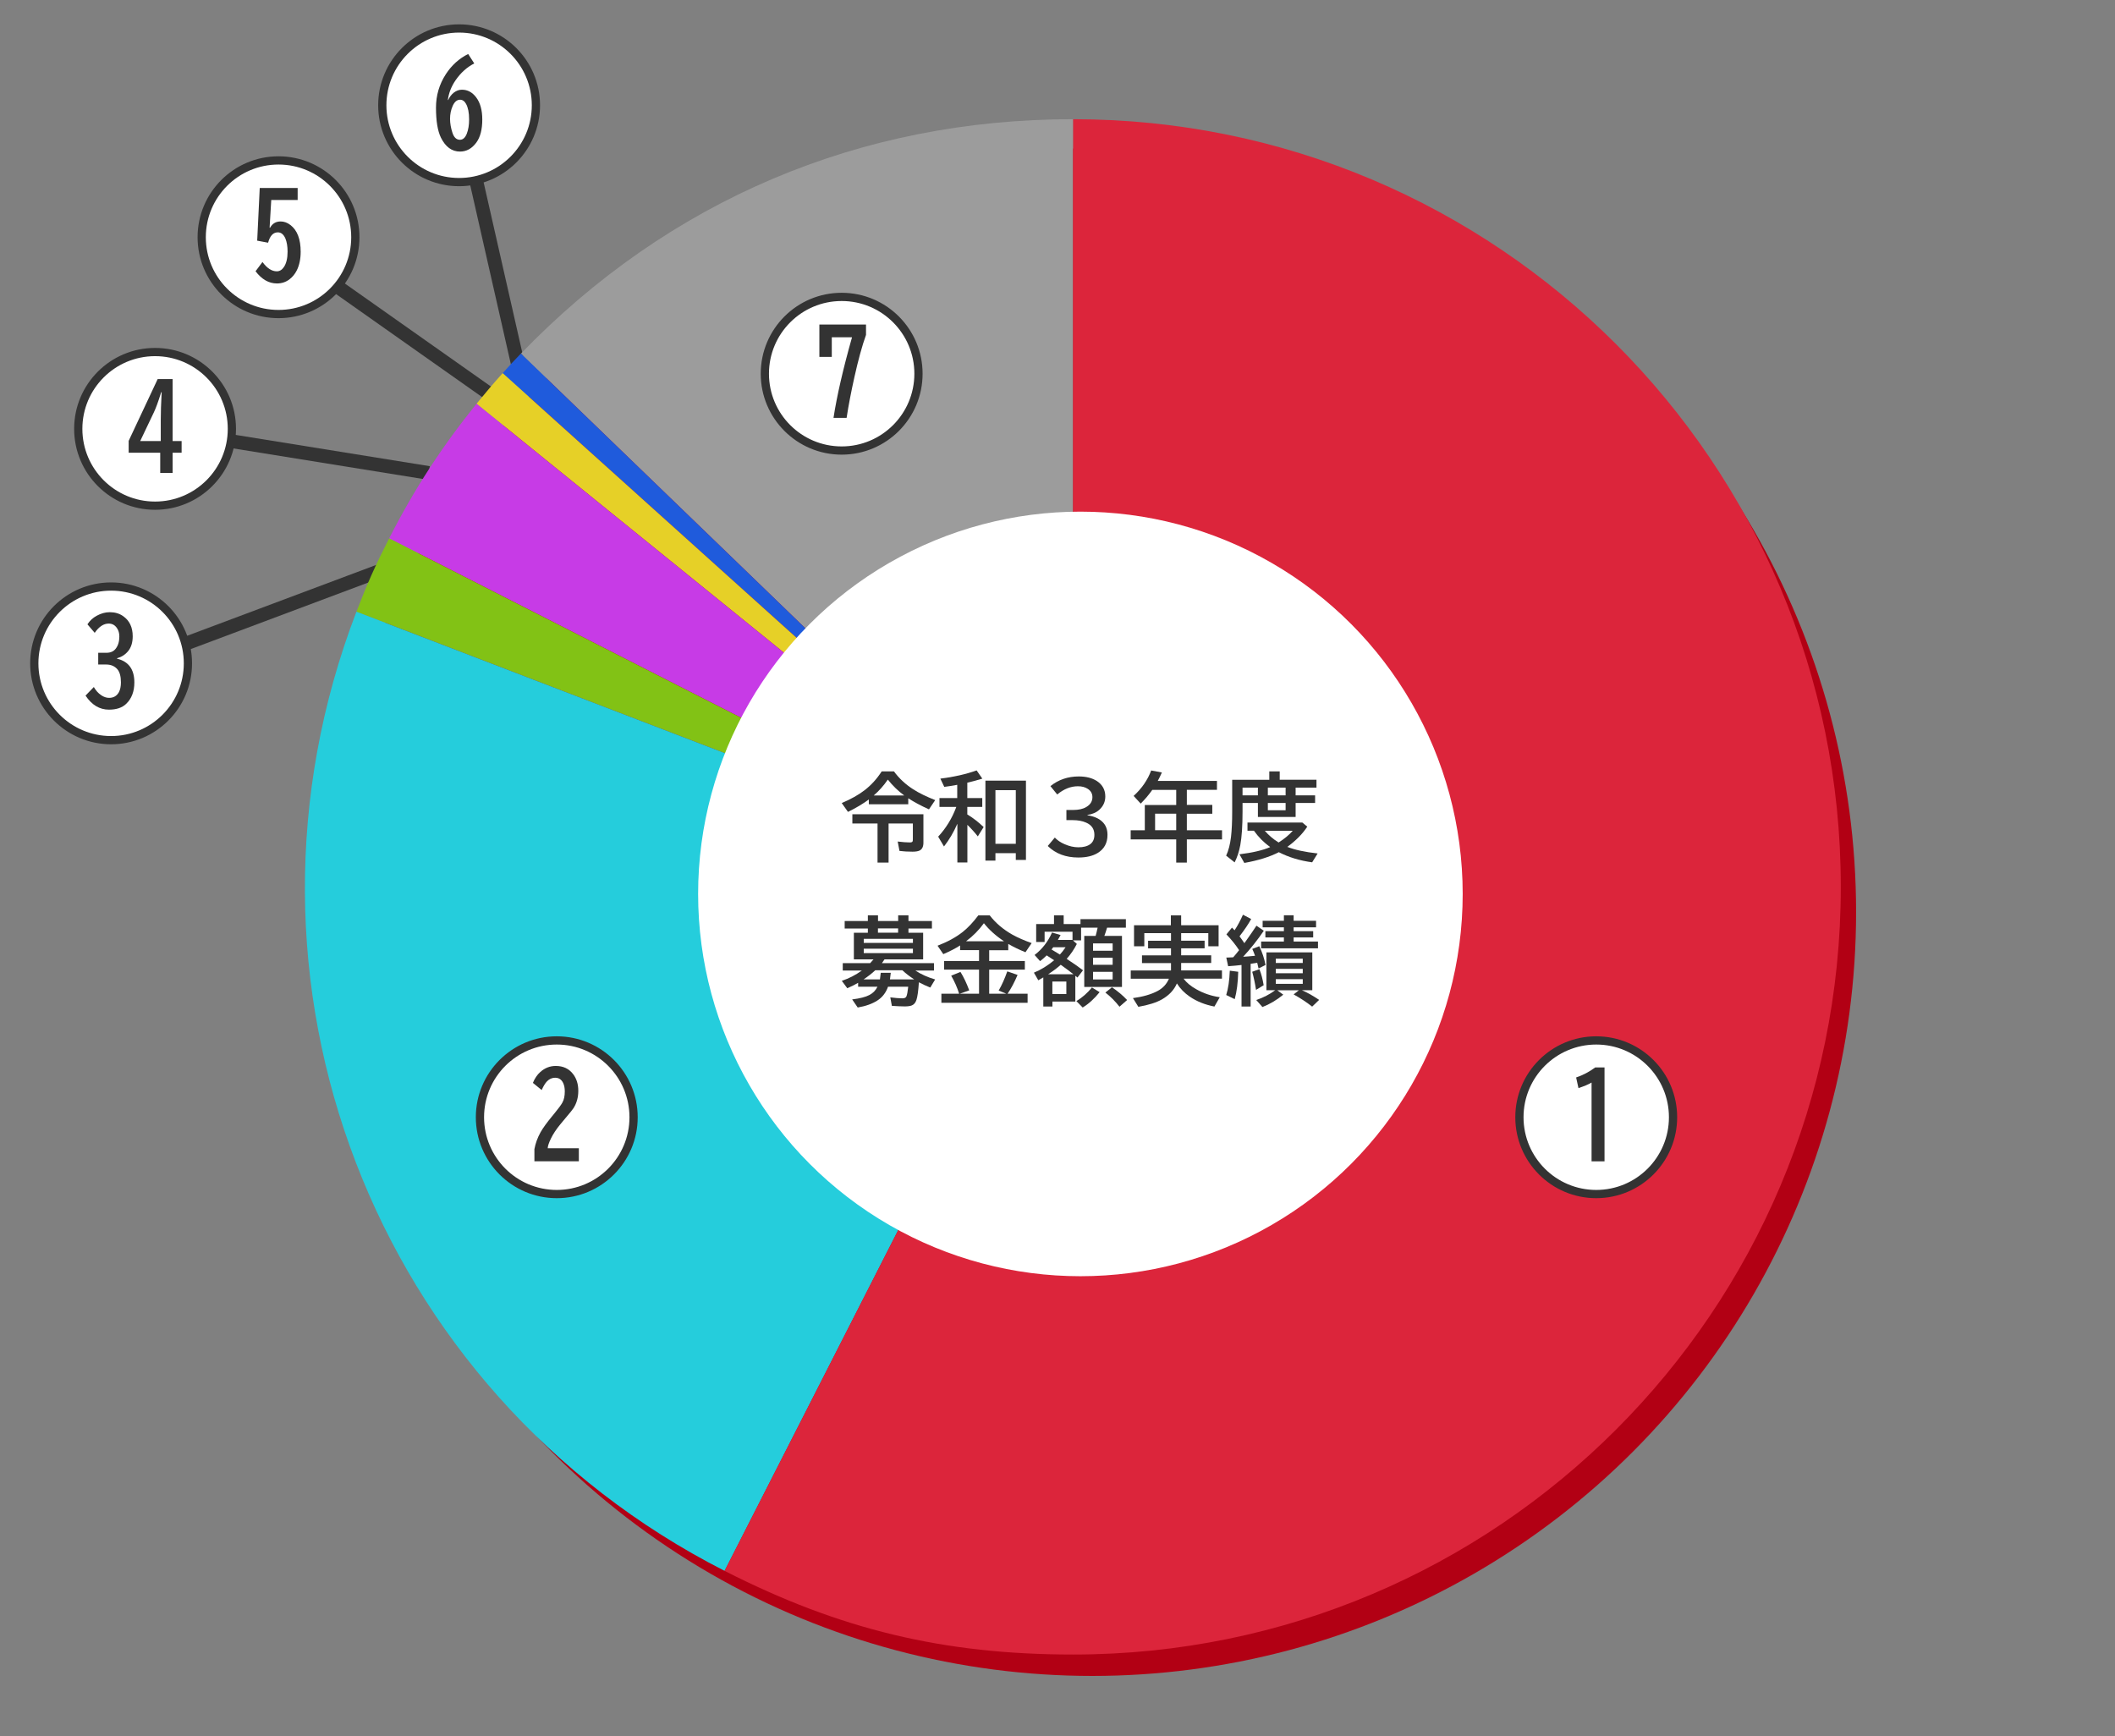 <?xml version="1.0" encoding="UTF-8"?><svg id="_レイヤー_1" xmlns="http://www.w3.org/2000/svg" viewBox="0 0 308.38 253.13"><rect x="0" y="0" width="308.38" height="253.13" fill="#808080" stroke="none"/><defs><style>.cls-1,.cls-2{fill:#fff;}.cls-3{fill:#25cddc;}.cls-4{fill:#9c9c9c;}.cls-5{fill:#e6d027;}.cls-6{fill:#333;}.cls-7{fill:#dc253b;}.cls-8{fill:none;stroke-width:2px;}.cls-8,.cls-2{stroke:#333;stroke-miterlimit:10;}.cls-9{fill:#1f5bdc;}.cls-10{fill:#c73be6;}.cls-2{stroke-width:1.2px;}.cls-11{fill:#b20014;}.cls-12{fill:#82c215;}</style></defs><line class="cls-8" x1="66.94" y1="15.35" x2="75.66" y2="53.76"/><line class="cls-8" x1="40.61" y1="35.74" x2="71.3" y2="57.38"/><line class="cls-8" x1="22.61" y1="62.53" x2="62.51" y2="68.96"/><line class="cls-8" x1="17.12" y1="97.58" x2="55.88" y2="83.05"/><circle class="cls-11" cx="159.26" cy="132.99" r="111.37"/><g><path class="cls-4" d="M156.47,129.31L75.95,51.56c21.6-22.37,49.42-34.18,80.52-34.18v111.93Z"/><path class="cls-9" d="M156.47,129.31L73.29,54.41c1.16-1.29,1.46-1.61,2.66-2.86l80.52,77.76Z"/><path class="cls-5" d="M156.47,129.31L69.48,58.87c1.17-1.44,2.56-3.08,3.81-4.46l83.18,74.9Z"/><path class="cls-10" d="M156.47,129.31L56.74,78.5c3.65-7.16,7.69-13.38,12.74-19.63l86.99,70.44Z"/><path class="cls-12" d="M156.47,129.31L51.97,89.2c1.57-4.1,2.77-6.79,4.77-10.7l99.73,50.82Z"/><path class="cls-3" d="M156.47,129.31l-50.82,99.73c-51.23-26.1-74.29-86.17-53.68-139.85l104.5,40.11Z"/><path class="cls-7" d="M156.47,129.31V17.38c61.82,0,111.93,50.11,111.93,111.93s-50.11,111.93-111.93,111.93c-18.86,0-34.02-3.64-50.82-12.2l50.82-99.73Z"/></g><g><circle class="cls-2" cx="81.18" cy="162.9" r="11.2"/><path class="cls-6" d="M77.92,169.33v-1.78c.16-.86,.46-1.68,.9-2.47,.35-.62,.92-1.4,1.7-2.35l.32-.39c.6-.73,.98-1.25,1.16-1.58,.24-.42,.35-.97,.35-1.63,0-.49-.08-.9-.24-1.23-.25-.51-.63-.76-1.17-.76-.45,0-.85,.18-1.19,.53-.26,.27-.51,.69-.77,1.26l-1.28-1.04c.27-.66,.63-1.19,1.08-1.59,.65-.58,1.4-.88,2.25-.88,1.09,0,1.94,.4,2.55,1.21,.49,.65,.74,1.45,.74,2.41s-.23,1.79-.69,2.52c-.14,.22-.54,.72-1.2,1.49-.08,.1-.19,.23-.34,.41l-.4,.48c-.6,.73-1.05,1.42-1.37,2.08-.3,.62-.45,1.09-.46,1.4h4.54v1.9h-6.5Z"/></g><g><circle class="cls-2" cx="16.2" cy="96.72" r="11.2"/><path class="cls-6" d="M14.32,95.18h1.19c.61,0,1.06-.2,1.37-.61,.35-.46,.52-1.04,.52-1.76,0-.48-.11-.88-.34-1.22-.3-.45-.7-.67-1.21-.67-.74,0-1.42,.45-2.04,1.35l-1.06-1.24c.33-.52,.78-.94,1.35-1.25,.62-.34,1.25-.52,1.91-.52,.75,0,1.4,.19,1.95,.58,.92,.64,1.39,1.62,1.39,2.93,0,.9-.22,1.62-.67,2.17-.43,.52-.97,.86-1.61,1.03v.07c1.68,.4,2.52,1.56,2.52,3.46,0,1.32-.4,2.37-1.2,3.13-.58,.56-1.42,.84-2.5,.84-1.37,0-2.51-.68-3.42-2.05l1.21-1.25c.3,.52,.66,.92,1.07,1.19,.38,.26,.77,.39,1.15,.39,.65,0,1.12-.27,1.43-.82,.2-.37,.3-.85,.3-1.44,0-.86-.17-1.49-.5-1.89-.4-.47-.95-.71-1.65-.71h-1.16v-1.7Z"/></g><g><circle class="cls-2" cx="22.61" cy="62.53" r="11.2"/><path class="cls-6" d="M22.99,55.27h2.18v9.04h1.31v1.7h-1.31v2.95h-1.81v-2.95h-4.6v-1.73l4.23-9.01Zm.45,9.04v-3.08c0-1.04,.04-2.39,.13-4.04h-.07l-.07,.23c-.38,1.21-.71,2.1-.98,2.67l-2.01,4.22h3Z"/></g><g><circle class="cls-2" cx="40.61" cy="34.59" r="11.2"/><path class="cls-6" d="M37.87,27.41h5.53v1.75h-3.85l-.24,4.04h.07c.34-.61,.85-.91,1.54-.91,.5,0,.97,.17,1.43,.52,1,.77,1.49,2.07,1.49,3.9,0,1.05-.19,1.96-.57,2.72-.27,.53-.62,.96-1.04,1.28-.54,.42-1.16,.62-1.85,.62-1.18,0-2.21-.59-3.12-1.78l1.01-1.35c.66,.91,1.36,1.36,2.09,1.36,.41,0,.75-.21,1.03-.62,.36-.53,.54-1.28,.54-2.25,0-.77-.11-1.41-.32-1.92-.26-.6-.63-.89-1.1-.89-.68,0-1.15,.5-1.42,1.51l-1.59-.3,.37-7.68Z"/></g><g><circle class="cls-2" cx="66.94" cy="15.35" r="11.2"/><path class="cls-6" d="M65.35,14.58c.21-.46,.49-.82,.84-1.09,.36-.27,.75-.41,1.16-.41,.81,0,1.5,.36,2.06,1.09,.61,.79,.91,1.88,.91,3.25,0,1.46-.29,2.58-.87,3.37-.65,.88-1.44,1.31-2.38,1.31-1.18,0-2.11-.68-2.78-2.03-.48-.98-.72-2.44-.72-4.38,0-1.78,.48-3.4,1.44-4.88,.84-1.29,1.92-2.27,3.25-2.94l.89,1.38c-1.06,.54-1.96,1.35-2.71,2.43-.63,.91-1.01,1.88-1.14,2.9h.05Zm1.73-.04c-.45,0-.8,.3-1.07,.89-.26,.59-.39,1.22-.39,1.88s.12,1.35,.35,2.05c.22,.68,.59,1.02,1.09,1.02,.43,0,.76-.29,.99-.86,.24-.6,.35-1.3,.35-2.11,0-.97-.15-1.72-.44-2.25-.22-.41-.52-.62-.89-.62Z"/></g><g><circle class="cls-2" cx="122.72" cy="54.49" r="11.2"/><path class="cls-6" d="M119.47,47.32h6.8v1.51c-.57,1.59-1.14,3.67-1.71,6.24-.46,2.08-.84,4.03-1.12,5.86h-1.91c.5-3.24,1.4-7.15,2.7-11.75h-2.95v2.86h-1.81v-4.72Z"/></g><circle class="cls-1" cx="157.53" cy="130.34" r="55.74"/><g><circle class="cls-2" cx="232.74" cy="162.9" r="11.2"/><path class="cls-6" d="M232.06,169.33v-11.49c-.42,.26-1.06,.53-1.91,.81l-.34-1.55c1.01-.34,1.93-.83,2.78-1.46h1.36v13.69h-1.9Z"/></g><g><path class="cls-6" d="M132.43,116.39v.88h-5.75v-.7c-.84,.62-1.86,1.23-3.04,1.81l-.91-1.29c1.34-.57,2.45-1.19,3.33-1.87,.96-.74,1.79-1.65,2.5-2.75h1.78c.75,1.02,1.68,1.89,2.79,2.6,.86,.56,1.94,1.08,3.23,1.59l-.91,1.35c-1.19-.54-2.19-1.08-3.01-1.61Zm2.21,2.33v4.15c0,.56-.18,.94-.53,1.13-.23,.12-.58,.18-1.05,.18-.71,0-1.35-.04-1.91-.11l-.26-1.37c.74,.09,1.33,.13,1.75,.13,.22,0,.36-.04,.41-.13,.03-.05,.05-.16,.05-.32v-2.31h-3.54v5.7h-1.61v-5.7h-3.67v-1.35h10.36Zm-2.8-2.74c-.87-.63-1.66-1.4-2.39-2.31-.6,.88-1.29,1.65-2.05,2.31h4.44Z"/><path class="cls-6" d="M139.57,120.15c-.52,1.19-1.16,2.28-1.93,3.27l-.85-1.43c1.13-1.22,2-2.63,2.61-4.24l.03-.1h-2.45v-1.29h2.59v-1.93c-.69,.13-1.32,.23-1.89,.3l-.57-1.2c1.95-.24,3.71-.64,5.29-1.2l.83,1.2c-.79,.24-1.52,.44-2.19,.59v2.24h2.18v1.29h-2.18v1.1c.86,.52,1.65,1.14,2.38,1.84l-.85,1.36c-.48-.61-.99-1.17-1.52-1.68v5.48h-1.46v-5.61Zm10.02-6.33v11.56h-1.48v-.98h-2.97v1.08h-1.46v-11.66h5.91Zm-4.45,1.39v7.82h2.97v-7.82h-2.97Z"/><path class="cls-6" d="M155.5,118.1h.95c.8,0,1.45-.14,1.93-.43,.6-.35,.9-.83,.9-1.44,0-.51-.22-.91-.66-1.2-.39-.26-.87-.39-1.45-.39-1.05,0-2.06,.4-3.02,1.2l-.99-1.22c1.17-.94,2.55-1.41,4.14-1.41,1.06,0,1.93,.22,2.62,.66,.82,.53,1.24,1.29,1.24,2.26,0,.75-.28,1.39-.85,1.92-.44,.41-1.03,.67-1.75,.77v.05c.94,.15,1.66,.46,2.15,.93,.52,.48,.77,1.13,.77,1.93,0,1.18-.48,2.06-1.43,2.64-.72,.44-1.65,.66-2.82,.66-1.83,0-3.32-.56-4.46-1.68l1.03-1.23c.36,.39,.83,.71,1.41,.96,.7,.31,1.37,.46,2.03,.46,.74,0,1.31-.15,1.73-.46,.4-.3,.6-.75,.6-1.36,0-.84-.4-1.43-1.21-1.78-.54-.24-1.19-.36-1.96-.36h-.91v-1.47Z"/><path class="cls-6" d="M173.05,115.16v2.2h3.71v1.29h-3.71v2.41h5.13v1.33h-5.13v3.38h-1.55v-3.38h-6.64v-1.33h2.06v-3.69h4.58v-2.2h-3.49c-.5,.71-1.06,1.37-1.69,2l-1.03-1.12c1.19-1.09,2.04-2.32,2.56-3.71l1.56,.29c-.21,.47-.41,.88-.6,1.23h8.63v1.3h-4.4Zm-1.55,5.89v-2.41h-3.08v2.41h3.08Z"/><path class="cls-6" d="M186.59,113.69h5.36v1.15h-3.04v1.13h2.84v1.11h-2.84v2.04h-5.5v-2.04h-2.24v1.27c0,2.06-.11,3.7-.33,4.89-.17,.91-.44,1.74-.82,2.5l-1.24-.98c.35-.75,.58-1.67,.71-2.75,.11-.95,.17-2.17,.17-3.65v-4.66h5.41v-1.23h1.52v1.23Zm-.14,10.57c-1.32,.68-2.99,1.2-5.02,1.56l-.71-1.26c1.9-.23,3.4-.58,4.48-1.05-.93-.67-1.72-1.47-2.37-2.39h-.94v-1.19h8l.72,.6c-.68,1.04-1.65,2.03-2.91,2.95,1.08,.43,2.55,.75,4.42,.96l-.8,1.29c-1.79-.24-3.41-.73-4.87-1.48Zm-5.28-9.42v1.13h2.24v-1.13h-2.24Zm3.25,6.29c.55,.65,1.22,1.22,2.01,1.71,.89-.57,1.57-1.14,2.06-1.71h-4.07Zm.44-6.29v1.13h2.59v-1.13h-2.59Zm0,2.24v1.06h2.59v-1.06h-2.59Z"/><path class="cls-6" d="M132.41,143.87h-2.93c-.31,.87-.82,1.54-1.54,2-.75,.49-1.71,.83-2.88,1.03l-.81-1.18c1.13-.14,1.97-.35,2.53-.65,.52-.28,.91-.68,1.16-1.2h-2.82v-.57c-.44,.26-.96,.52-1.58,.79l-.8-1.08c1.05-.35,2.02-.85,2.92-1.5h-2.78v-1.08h4c.17-.18,.33-.36,.48-.55h-2.86v-3.88h2.04v-.62h-3.38v-1.09h3.38v-.83h1.48v.83h2.94v-.83h1.5v.83h3.42v1.09h-3.42v.62h2.14v3.88h-5.63c-.11,.18-.24,.36-.38,.55h7.59v1.08h-2.71c.83,.55,1.79,.98,2.88,1.3l-.71,1.18c-.58-.23-1.14-.49-1.66-.77-.08,1.24-.2,2.1-.36,2.58-.13,.4-.35,.66-.66,.79-.24,.1-.59,.15-1.05,.15s-1.08-.03-1.87-.08l-.23-1.24c.72,.09,1.31,.14,1.76,.14,.31,0,.51-.09,.59-.28,.1-.24,.19-.7,.26-1.38Zm-2.67-1.07h3.55c-.66-.43-1.23-.87-1.72-1.33h-3.95c-.49,.46-1.06,.9-1.7,1.33h2.38l.12-.96h1.46l-.12,.96Zm3.37-5.91h-7.17v.59h7.17v-.59Zm-7.17,1.44v.64h7.17v-.64h-7.17Zm5.01-2.34v-.62h-2.94v.62h2.94Z"/><path class="cls-6" d="M144.23,138.53v1.59h5.2v1.26h-5.2v3.51h2.5l-1.12-.46c.46-.79,.88-1.73,1.26-2.8l1.5,.52c-.47,1.1-.96,2.01-1.46,2.74h2.92v1.32h-12.57v-1.32h2.59c-.28-.9-.67-1.78-1.16-2.63l1.35-.55c.46,.74,.89,1.63,1.28,2.69l-1.38,.49h2.81v-3.51h-5.09v-1.26h5.09v-1.59h-2.76v-.68c-.63,.41-1.44,.83-2.45,1.27l-.84-1.23c1.45-.56,2.67-1.22,3.66-2,.79-.63,1.55-1.44,2.28-2.42h1.67c.86,1.11,1.95,2.04,3.29,2.8,.79,.44,1.73,.85,2.82,1.24l-.9,1.33c-.88-.35-1.71-.75-2.51-1.21v.92h-2.75Zm2.16-1.29c-1.19-.79-2.17-1.67-2.93-2.63-.72,.99-1.58,1.87-2.6,2.63h5.53Z"/><path class="cls-6" d="M156.44,137.11l.57,.52c-.39,.77-.88,1.5-1.48,2.18,.89,.57,1.68,1.13,2.38,1.66l-.81,1.06-.31-.25v3.75h-3.34v.73h-1.33v-4.25c-.1,.06-.34,.2-.73,.42l-.64-1.11c1.03-.42,2.01-1.03,2.95-1.81-.46-.31-.83-.54-1.09-.71-.32,.32-.64,.6-.96,.84l-.8-.9c1.09-.83,1.94-1.92,2.54-3.27l1.25,.36c-.15,.28-.28,.52-.39,.71h2.13v-1.19h-4.07v1.5h-1.23v-2.62h2.6v-1.27h1.41v1.27h2.45v-.71h6.62v1.24h-2.74c-.14,.48-.28,.88-.4,1.2h2.57v7.44h-5.5v-7.44h1.66c.1-.37,.2-.77,.29-1.2h-2.41v1.85h-1.16Zm-3.6,4.94h3.67s-.06-.05-.09-.07c-.41-.33-.99-.76-1.76-1.31-.52,.47-1.13,.93-1.82,1.37Zm.73-3.94c-.08,.11-.16,.22-.25,.33,.45,.26,.85,.51,1.22,.74,.29-.32,.57-.68,.83-1.07h-1.8Zm1.91,5h-2.04v1.83h2.04v-1.83Zm1.46,2.86c.86-.52,1.61-1.18,2.27-1.99l1.12,.68c-.76,.95-1.58,1.7-2.47,2.24l-.92-.94Zm2.43-8.42v1.07h2.86v-1.07h-2.86Zm0,2.09v1.03h2.86v-1.03h-2.86Zm0,2.06v1.11h2.86v-1.11h-2.86Zm3.86,5.09c-.63-.81-1.32-1.5-2.06-2.07l.96-.77c.84,.56,1.58,1.19,2.21,1.86l-1.12,.98Z"/><path class="cls-6" d="M172.22,136.05v1.11h3.42v1.11h-3.42v1.02h4.38v1.12h-4.38v1.08h5.95v1.2h-5.6c.43,.58,1.05,1.1,1.86,1.55,1.04,.59,2.18,.98,3.42,1.16l-.78,1.36c-1.39-.27-2.58-.75-3.59-1.44-.78-.53-1.41-1.18-1.88-1.93-.41,.95-1.13,1.72-2.17,2.32-.82,.47-1.97,.83-3.45,1.09l-.79-1.27c1.43-.19,2.62-.53,3.56-1.02,.8-.42,1.36-1.02,1.69-1.81h-5.57v-1.2h5.87v-1.08h-4.23v-1.12h4.23v-1.02h-3.34v-1.11h3.34v-1.11h-3.89v1.91h-1.5v-3.06h5.37v-1.44h1.5v1.44h5.46v3.06h-1.5v-1.91h-3.96Z"/><path class="cls-6" d="M178.79,145.08c.3-.96,.47-2.15,.52-3.55l1.23,.16c-.04,1.58-.21,2.91-.51,3.99l-1.24-.6Zm1.88-6.54c-.51-.78-1.12-1.54-1.85-2.3l.81-.99c.14,.14,.27,.27,.38,.39,.45-.68,.85-1.44,1.22-2.27l1.2,.63c-.4,.73-.97,1.57-1.7,2.52,.23,.3,.46,.64,.71,1,.85-1.2,1.44-2.05,1.76-2.55l1.07,.74c-.92,1.35-1.92,2.61-3.01,3.79,.43-.02,1-.07,1.73-.14-.1-.31-.24-.64-.4-1l1.02-.4c.43,.88,.73,1.8,.91,2.74l-1.02,.51c-.05-.24-.11-.51-.19-.83-.22,.04-.47,.08-.77,.12l-.19,.03v6.23h-1.33v-6.06c-.56,.07-1.21,.13-1.95,.18l-.27-1.26c.2,0,.39-.01,.58-.02l.43-.02c.25-.28,.53-.63,.85-1.03Zm2.47,5.8c-.16-1.02-.35-1.9-.56-2.65l1.05-.38c.28,.7,.48,1.48,.62,2.34l-1.11,.68Zm6.71,.05c.77,.33,1.6,.8,2.49,1.4l-1.02,.98c-.81-.64-1.71-1.23-2.7-1.78l.76-.6h-3.14l.87,.64c-.97,.79-1.98,1.39-3.04,1.8l-.9-1.02c1.03-.35,1.96-.83,2.76-1.43h-1.28v-5.52h6.69v5.52h-1.5Zm-2.65-10.13v-.81h1.42v.81h3.27v.95h-3.27v.56h2.85v.91h-2.85v.6h3.55v.99h-8.29v-.99h3.32v-.6h-2.7v-.91h2.7v-.56h-3.1v-.95h3.1Zm-1.18,5.52v.63h3.93v-.63h-3.93Zm0,1.48v.64h3.93v-.64h-3.93Zm0,1.51v.68h3.93v-.68h-3.93Z"/></g></svg>
